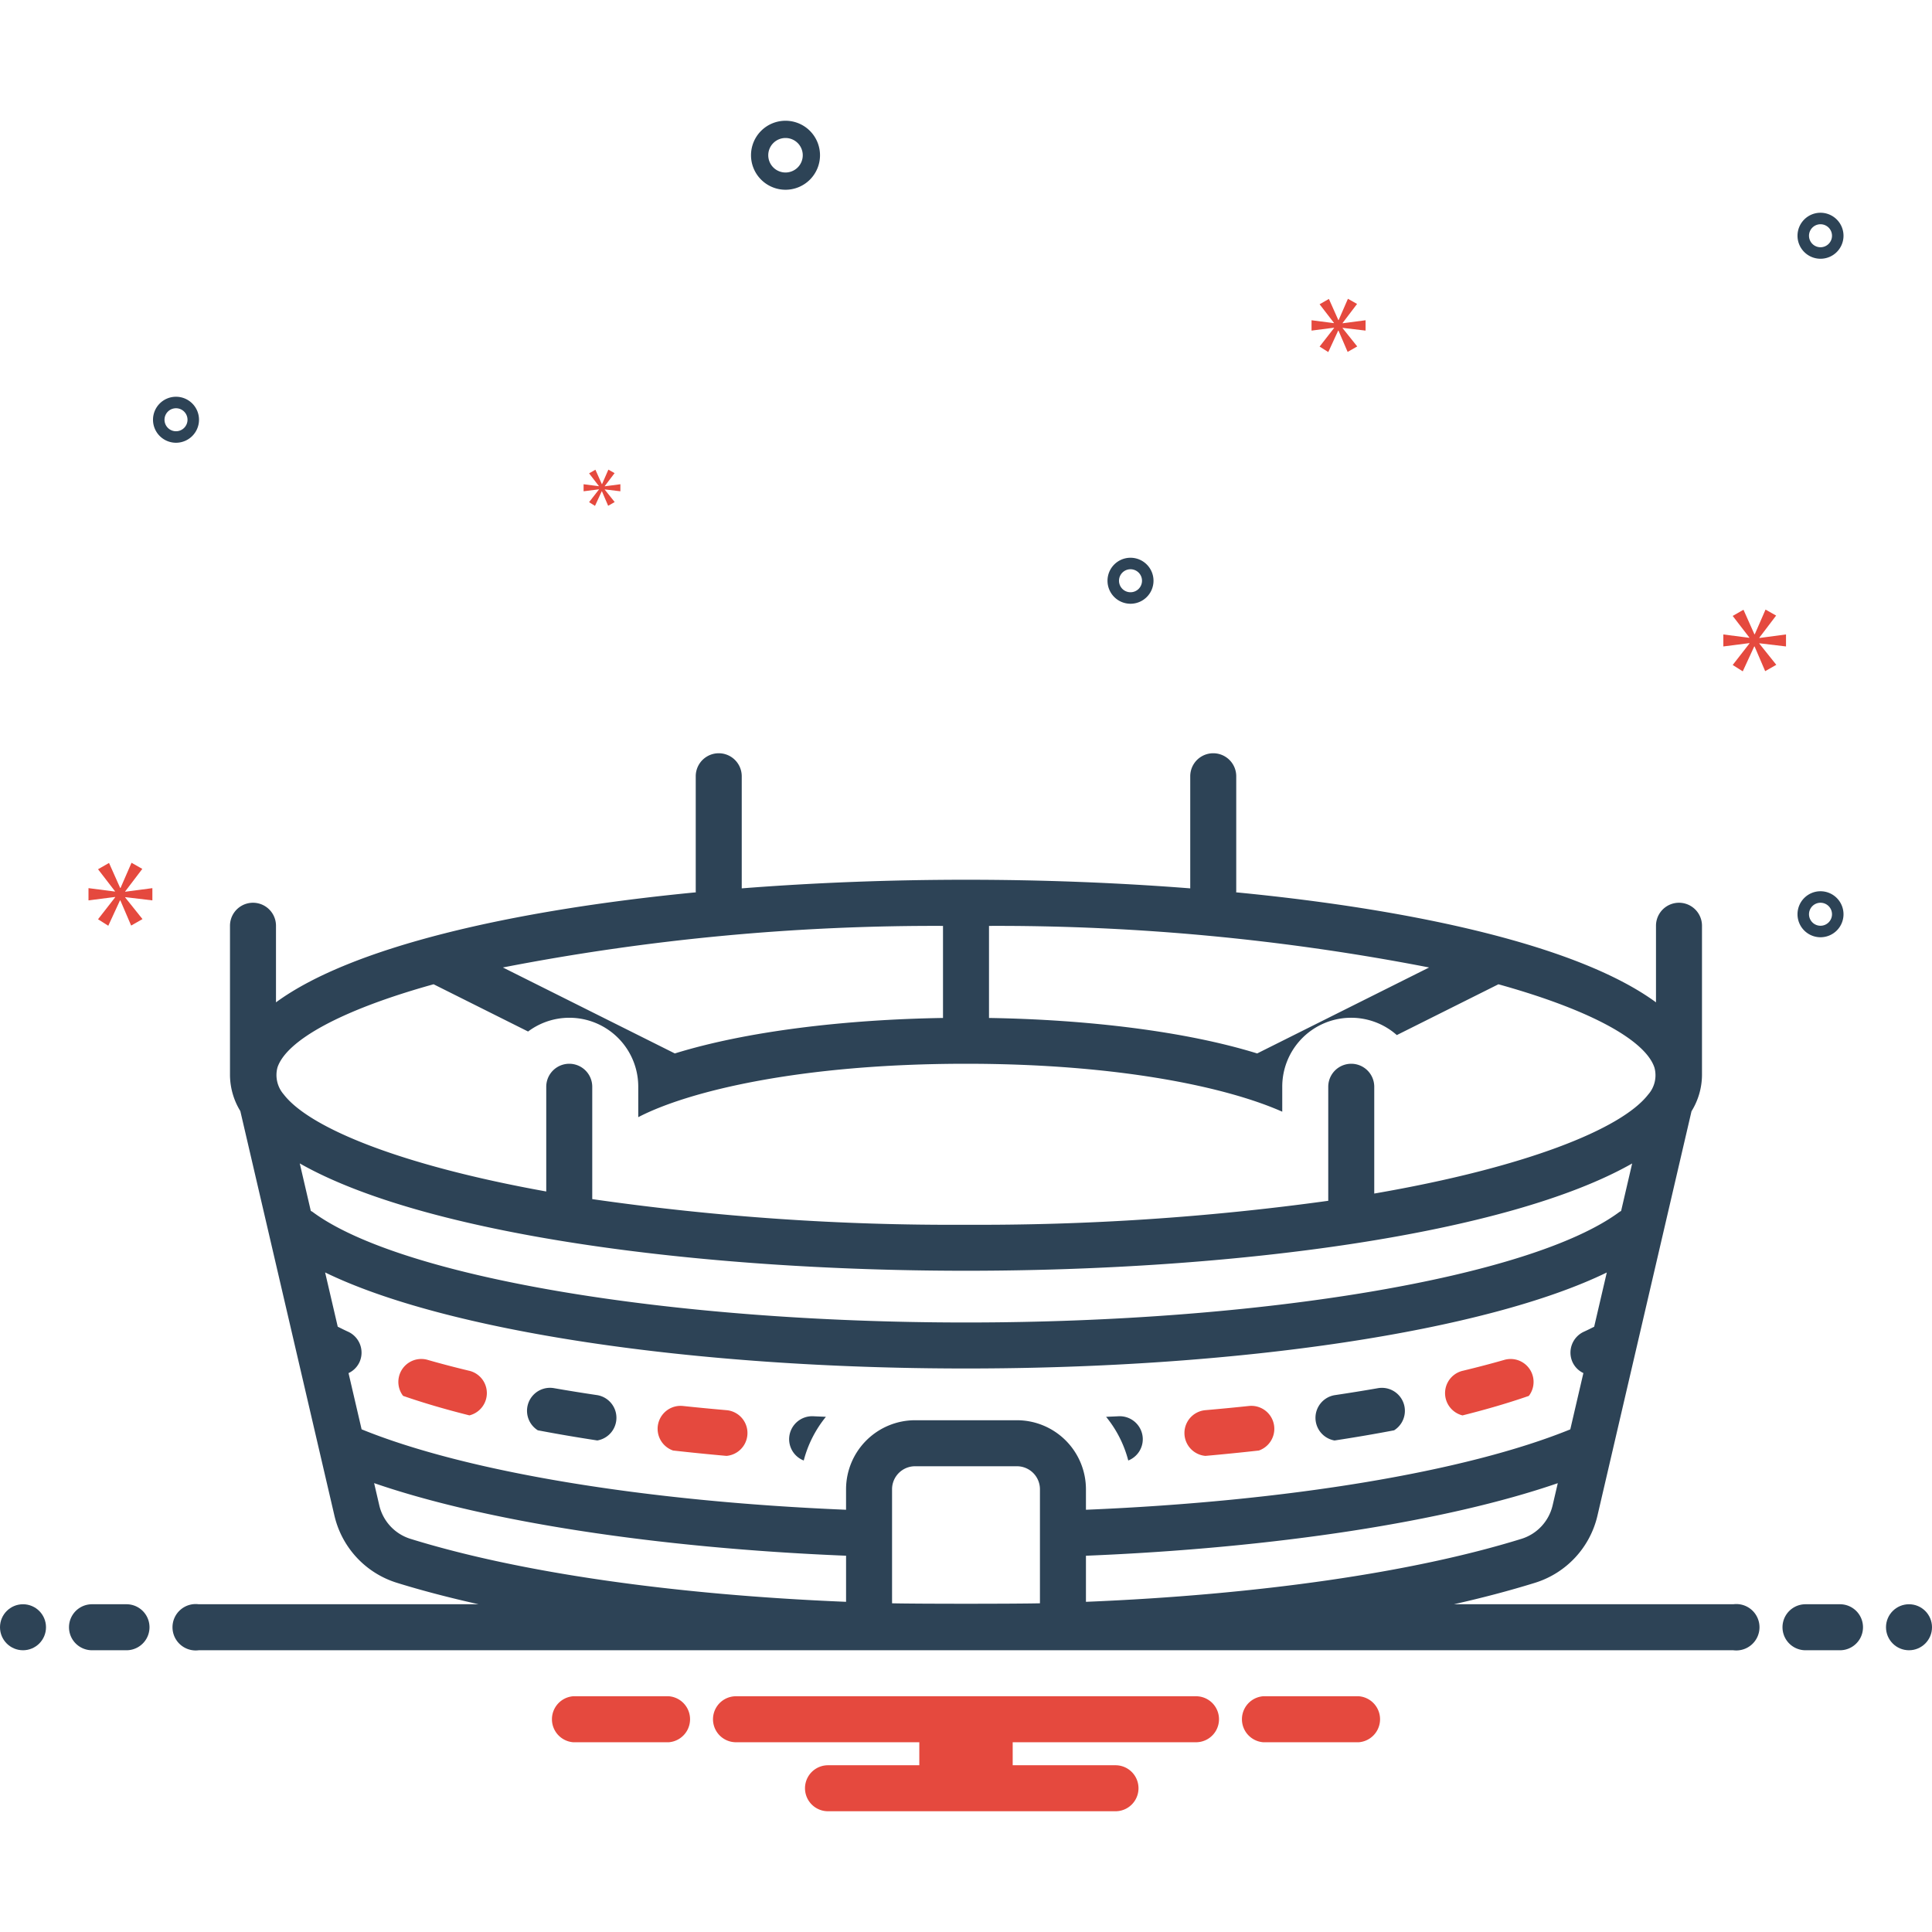 <?xml version="1.0" encoding="UTF-8"?>
<svg xmlns="http://www.w3.org/2000/svg" xmlns:xlink="http://www.w3.org/1999/xlink" xmlns:svgjs="http://svgjs.dev/svgjs" id="Layer_1" viewBox="0 0 168 168" data-name="Layer 1" width="300" height="300" version="1.1">
  <g width="100%" height="100%" transform="matrix(1,0,0,1,0,0)">
    <path d="m127.174 123.079c2.11-.528 4.041-1.096 5.768-1.696a1.995 1.995 0 0 0 -2.137-3.131c-1.134.325-2.35.644-3.615.948a1.996 1.996 0 0 0 -.016 3.879z" fill="#e5493e" fill-opacity="1" data-original-color="#0bceb2ff" stroke="none" stroke-opacity="1"></path>
    <path d="m116.05 125.259q2.688-.409 5.176-.884a1.999 1.999 0 0 0 -1.402-3.664q-1.814.316-3.726.601a1.999 1.999 0 0 0 -.048 3.948z" fill="#2d4356" fill-opacity="1" data-original-color="#2d4356ff" stroke="none" stroke-opacity="1"></path>
    <path d="m40.802 119.198c-1.252-.3-2.469-.619-3.614-.948a1.995 1.995 0 0 0 -2.138 3.129c1.727.601 3.658 1.168 5.769 1.697a1.996 1.996 0 0 0 -.017-3.879z" fill="#e5493e" fill-opacity="1" data-original-color="#0bceb2ff" stroke="none" stroke-opacity="1"></path>
    <path d="m51.894 121.31q-1.91-.284-3.726-.601a1.999 1.999 0 0 0 -1.402 3.664q2.485.474 5.175.884a1.999 1.999 0 0 0 -.047-3.948z" fill="#2d4356" fill-opacity="1" data-original-color="#2d4356ff" stroke="none" stroke-opacity="1"></path>
    <path d="m63.166 122.623q-1.915-.166-3.769-.363a1.997 1.997 0 0 0 -.873 3.871c1.518.172 3.072.327 4.649.468a1.995 1.995 0 0 0 -.008-3.976z" fill="#e5493e" fill-opacity="1" data-original-color="#0bceb2ff" stroke="none" stroke-opacity="1"></path>
    <path d="m99.37 125.044a2.006 2.006 0 0 0 -2.103-1.891c-.358.019-.725.032-1.084.049a9.968 9.968 0 0 1 1.927 3.798 1.993 1.993 0 0 0 1.26-1.956z" fill="#2d4356" fill-opacity="1" data-original-color="#2d4356ff" stroke="none" stroke-opacity="1"></path>
    <path d="m68.623 125.043a1.993 1.993 0 0 0 1.267 1.958 9.97 9.97 0 0 1 1.928-3.8c-.362-.018-.732-.03-1.092-.049a2.005 2.005 0 0 0 -2.103 1.891z" fill="#2d4356" fill-opacity="1" data-original-color="#2d4356ff" stroke="none" stroke-opacity="1"></path>
    <path d="m104.82 126.599c1.577-.141 3.13-.296 4.647-.467a1.997 1.997 0 0 0 -.872-3.872q-1.854.196-3.769.363a1.995 1.995 0 0 0 -.006 3.976z" fill="#e5493e" fill-opacity="1" data-original-color="#0bceb2ff" stroke="none" stroke-opacity="1"></path>
    <circle cx="2" cy="141.5" fill="#2d4356" r="2" fill-opacity="1" data-original-color="#2d4356ff" stroke="none" stroke-opacity="1"></circle>
    <path d="m11 139.5h-3a2 2 0 0 0 0 4h3a2 2 0 0 0 0-4z" fill="#2d4356" fill-opacity="1" data-original-color="#2d4356ff" stroke="none" stroke-opacity="1"></path>
    <path d="m160 139.5h-3a2 2 0 0 0 0 4h3a2 2 0 0 0 0-4z" fill="#2d4356" fill-opacity="1" data-original-color="#2d4356ff" stroke="none" stroke-opacity="1"></path>
    <circle cx="166" cy="141.5" fill="#2d4356" r="2" fill-opacity="1" data-original-color="#2d4356ff" stroke="none" stroke-opacity="1"></circle>
    <path d="m118.154 147.5h-8.308a2.006 2.006 0 0 0 0 4h8.308a2.006 2.006 0 0 0 0-4z" fill="#e5493e" fill-opacity="1" data-original-color="#0bceb2ff" stroke="none" stroke-opacity="1"></path>
    <path d="m58.154 147.5h-8.308a2.006 2.006 0 0 0 0 4h8.308a2.006 2.006 0 0 0 0-4z" fill="#e5493e" fill-opacity="1" data-original-color="#0bceb2ff" stroke="none" stroke-opacity="1"></path>
    <path d="m104 147.5h-40a2 2 0 0 0 0 4h15.94v2h-7.94a2 2 0 0 0 0 4h25a2 2 0 0 0 0-4h-8.94v-2h15.94a2 2 0 0 0 0-4z" fill="#e5493e" fill-opacity="1" data-original-color="#0bceb2ff" stroke="none" stroke-opacity="1"></path>
    <g fill="#2d4356">
      <path d="m150.721 139.5h-24.298c2.386-.536 4.754-1.151 7.087-1.875a8.014 8.014 0 0 0 5.398-5.825l1.298-5.58c.012-.049.026-.098.034-.148l6.847-29.439a6.065 6.065 0 0 0 .912-3.133v-13a2 2 0 0 0 -4 0v6.66c-6.528-4.789-20.384-8.006-36.51-9.566.002-.032.01-.062.01-.094v-10a2 2 0 0 0 -4 0v9.749c-6.326-.495-12.919-.749-19.5-.749s-13.174.254-19.5.749v-9.749a2 2 0 0 0 -4 0v10c0 .032.008.062.01.094-16.126 1.56-29.982 4.777-36.51 9.566v-6.66a2 2 0 0 0 -4 0v13a6.058 6.058 0 0 0 .899 3.114l8.184 35.186a8.016 8.016 0 0 0 5.399 5.825c2.187.679 4.579 1.304 7.138 1.875h-24.341a2.017 2.017 0 1 0 0 4h133.443a2.017 2.017 0 1 0 0-4zm-73.151-.083v-9.917a2.002 2.002 0 0 1 2-2h8.86a2.002 2.002 0 0 1 2 2v9.917c-2.123.053-10.74.053-12.86 0zm57.442-8.523a3.998 3.998 0 0 1 -2.689 2.911c-9.489 2.948-22.934 4.871-37.893 5.484v-4.007c16.487-.674 31.329-2.97 41.029-6.31zm-49.012-50.381a196.768 196.768 0 0 1 38.272 3.615l-14.953 7.476c-6.293-1.949-14.868-2.95-23.319-3.086zm-4 0v8.005c-8.451.136-17.027 1.137-23.319 3.086l-14.953-7.476a196.768 196.768 0 0 1 38.272-3.615zm-57.331 14.65a2.561 2.561 0 0 1 -.543-2.334c.772-2.346 5.505-4.997 13.577-7.241l8.217 4.109a5.989 5.989 0 0 1 9.58 4.804v2.645c4.29-2.235 14.017-4.645 28.5-4.645 13.455 0 22.8 2.081 27.5 4.168v-2.168a5.99 5.99 0 0 1 9.962-4.494l8.836-4.418c8.057 2.239 12.786 4.885 13.567 7.246a2.523 2.523 0 0 1 -.545 2.342c-2.333 3.012-10.674 6.344-23.82 8.61v-9.286a2 2 0 0 0 -4 0v9.916a221.42 221.42 0 0 1 -31.5 2.084 219.306 219.306 0 0 1 -32.5-2.23v-9.77a2 2 0 0 0 -4 0v9.106c-12.583-2.263-20.572-5.506-22.831-8.444zm2.357 10.132-.96-4.129c10.802 6.151 34.467 9.334 57.935 9.334 23.461 0 47.119-3.181 57.925-9.329l-.96 4.129c-.051.031-.105.055-.154.091-7.647 5.657-31.009 9.608-56.811 9.608s-49.163-3.951-56.811-9.608c-.052-.039-.109-.065-.164-.097zm3.281 14.106a1.97 1.97 0 0 0 .958-.965 2.001 2.001 0 0 0 -1.01-2.642c-.314-.14-.592-.286-.886-.429l-1.098-4.719c10.41 5.072 31.804 8.353 55.73 8.353 23.919 0 45.306-3.279 55.72-8.348l-1.098 4.719c-.291.142-.566.285-.877.424a2.001 2.001 0 0 0 -1.01 2.642 1.97 1.97 0 0 0 .95.961l-1.139 4.896c-9.065 3.687-24.567 6.263-42.117 6.99v-1.784a6.007 6.007 0 0 0 -6-6h-8.86a6.007 6.007 0 0 0 -6 6v1.784c-17.556-.727-33.063-3.306-42.126-6.994zm2.673 11.492-.448-1.926c9.7 3.341 24.546 5.638 41.039 6.313v4.008c-14.962-.612-28.41-2.535-37.901-5.483a4.001 4.001 0 0 1 -2.69-2.912z" fill="#2d4356" fill-opacity="1" data-original-color="#2d4356ff" stroke="none" stroke-opacity="1"></path>
      <path d="m68.305 16.5a3 3 0 1 0 -3-3 3.003 3.003 0 0 0 3 3zm0-4.5a1.5 1.5 0 1 1 -1.5 1.5 1.501 1.501 0 0 1 1.5-1.5z" fill="#2d4356" fill-opacity="1" data-original-color="#2d4356ff" stroke="none" stroke-opacity="1"></path>
      <path d="m158.305 77.5a2 2 0 1 0 2 2 2.002 2.002 0 0 0 -2-2zm0 3a1 1 0 1 1 1-1 1.001 1.001 0 0 1 -1 1z" fill="#2d4356" fill-opacity="1" data-original-color="#2d4356ff" stroke="none" stroke-opacity="1"></path>
      <path d="m98.305 48.5a2 2 0 1 0 2 2 2.002 2.002 0 0 0 -2-2zm0 3a1 1 0 1 1 1-1 1.001 1.001 0 0 1 -1 1z" fill="#2d4356" fill-opacity="1" data-original-color="#2d4356ff" stroke="none" stroke-opacity="1"></path>
      <path d="m158.305 18.5a2 2 0 1 0 2 2 2.002 2.002 0 0 0 -2-2zm0 3a1 1 0 1 1 1-1 1.001 1.001 0 0 1 -1 1z" fill="#2d4356" fill-opacity="1" data-original-color="#2d4356ff" stroke="none" stroke-opacity="1"></path>
      <path d="m17.305 36.5a2 2 0 1 0 -2 2 2.002 2.002 0 0 0 2-2zm-3 0a1 1 0 1 1 1 1 1.001 1.001 0 0 1 -1-1z" fill="#2d4356" fill-opacity="1" data-original-color="#2d4356ff" stroke="none" stroke-opacity="1"></path>
    </g>
    <path d="m10.888 77.511 1.487-1.955-.939-.532-.955 2.19h-.031l-.97-2.175-.955.548 1.471 1.909v.031l-2.301-.297v1.064l2.316-.297v.031l-1.486 1.908.891.564 1.018-2.206h.031l.939 2.19.986-.563-1.502-1.878v-.031l2.362.282v-1.064l-2.362.312z" fill="#e5493e" fill-opacity="1" data-original-color="#0bceb2ff" stroke="none" stroke-opacity="1"></path>
    <path d="m52.081 42.567-.856 1.099.514.324.586-1.27h.017l.541 1.261.568-.324-.865-1.082v-.018l1.36.163v-.613l-1.36.18v-.018l.856-1.126-.54-.306-.55 1.261h-.018l-.559-1.253-.55.316.847 1.099v.018l-1.325-.171v.613l1.334-.171z" fill="#e5493e" fill-opacity="1" data-original-color="#0bceb2ff" stroke="none" stroke-opacity="1"></path>
    <path d="m155.305 56.213v-1.043l-2.317.307v-.031l1.458-1.918-.921-.522-.936 2.148h-.031l-.951-2.133-.937.538 1.443 1.872v.031l-2.257-.292v1.043l2.272-.291v.031l-1.458 1.872.875.553.998-2.165h.03l.921 2.149.967-.552-1.473-1.842v-.031z" fill="#e5493e" fill-opacity="1" data-original-color="#0bceb2ff" stroke="none" stroke-opacity="1"></path>
    <path d="m116.748 28.086 1.258-1.655-.795-.45-.807 1.853h-.027l-.82-1.84-.809.464 1.245 1.615v.026l-1.946-.251v.9l1.959-.252v.027l-1.258 1.615.755.477.861-1.867h.026l.795 1.853.834-.476-1.271-1.589v-.027l1.998.239v-.9l-1.998.264z" fill="#e5493e" fill-opacity="1" data-original-color="#0bceb2ff" stroke="none" stroke-opacity="1"></path>
  </g>
</svg>
